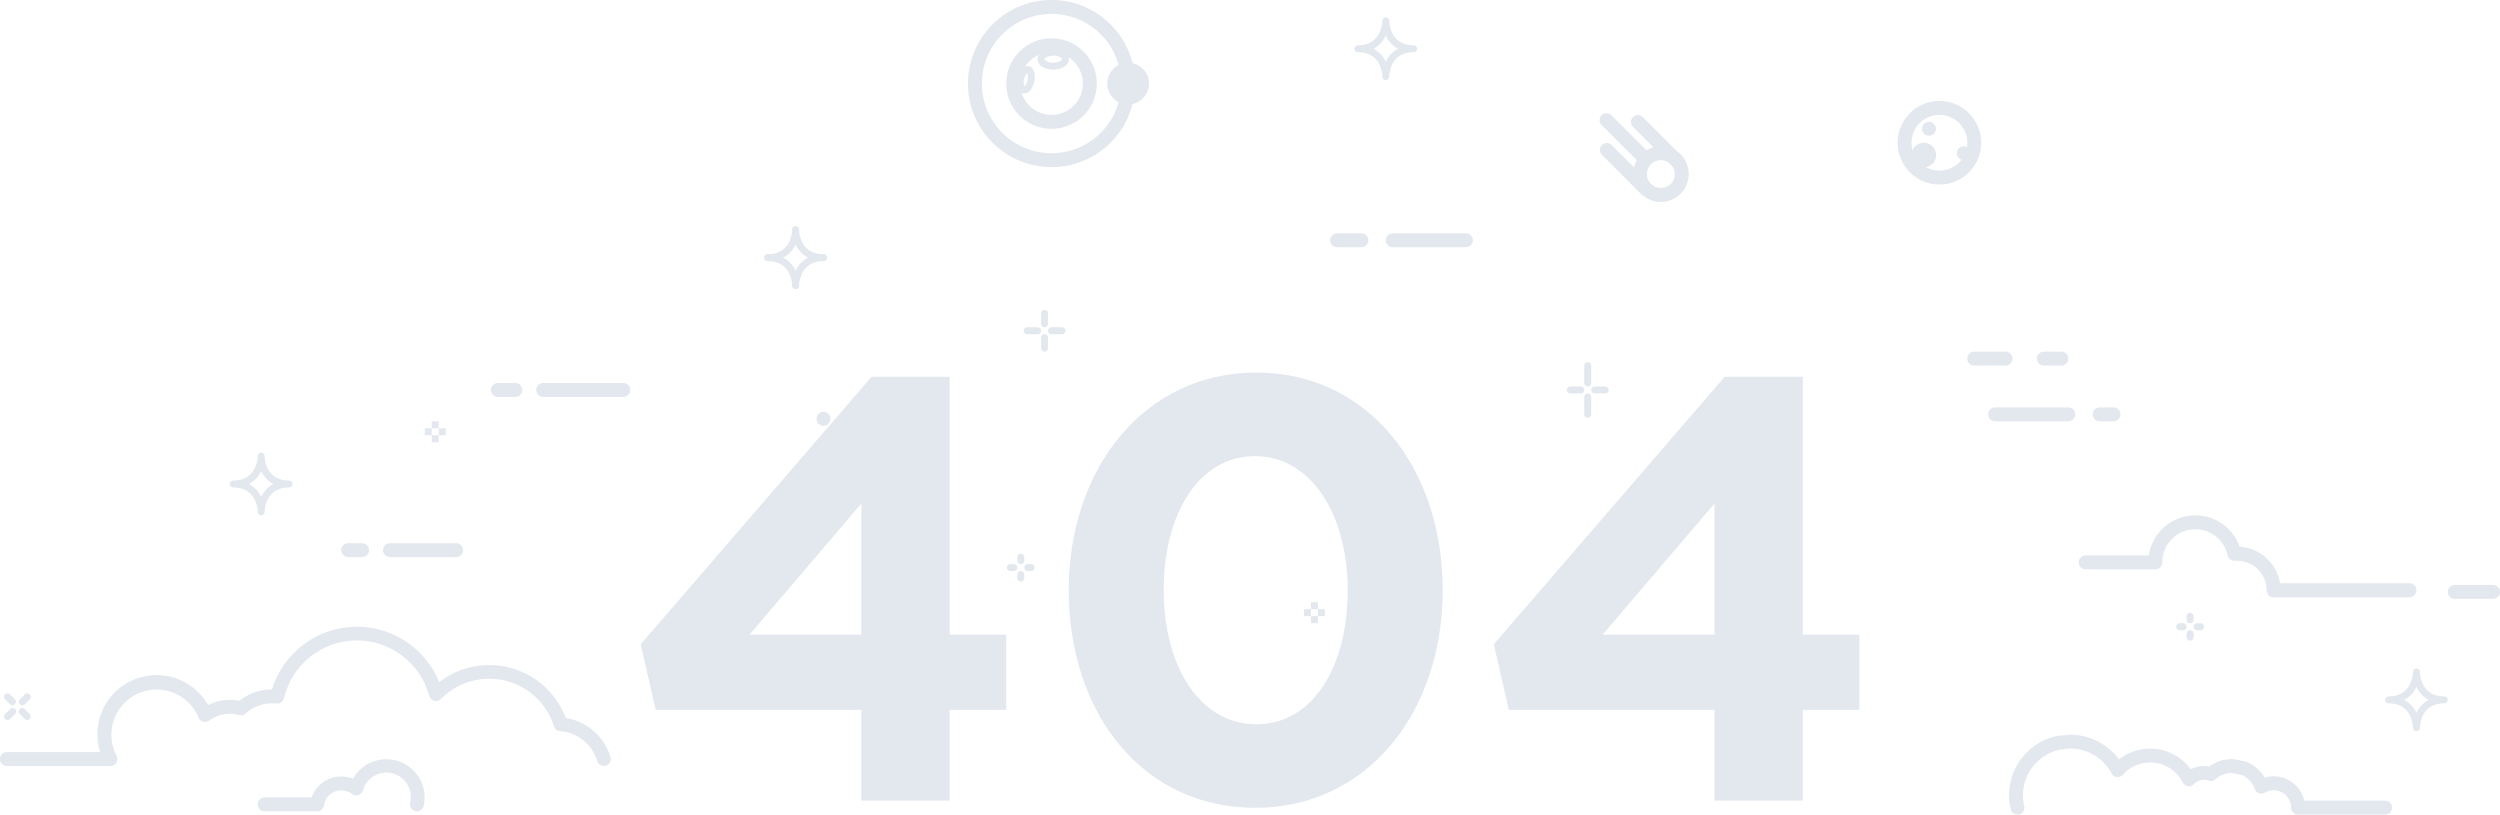 <svg xmlns="http://www.w3.org/2000/svg" viewBox="0 0 718 234">
    <g fill="#E3E8EF" fill-rule="evenodd">
        <path fill-rule="nonzero" d="M421 71h-21a2 2 0 0 1 0-4h21a2 2 0 0 1 0 4z"/>
        <path d="M247.37 229.94v-26.073h-59.053L184 185.047l66.305-76.838h22.447v74.075h16.23v21.583h-16.23v26.073H247.37zm-32.117-47.656h32.117v-37.642l-32.117 37.642zm145.215 49.728c-32.29 0-53.528-27.109-53.528-62.506 0-35.052 21.757-62.506 53.873-62.506 31.944 0 53.527 27.109 53.527 62.506 0 35.052-21.583 62.506-53.872 62.506zm.345-24c16.058 0 26.246-16.232 26.246-38.506 0-21.929-10.706-38.505-26.591-38.505-15.886 0-26.246 16.058-26.246 38.505 0 22.102 10.533 38.505 26.591 38.505zm131.574 21.928v-26.073h-59.053l-4.317-18.82 66.305-76.838h22.447v74.075H534v21.583h-16.23v26.073h-25.383zm-32.117-47.656h32.117v-37.642l-32.117 37.642z"/>
        <path fill-rule="nonzero" d="M391 71h-7a2 2 0 0 1 0-4h7a2 2 0 0 1 0 4zM576 105h-9a2 2 0 0 1 0-4h9a2 2 0 0 1 0 4zM592 105h-5a2 2 0 0 1 0-4h5a2 2 0 0 1 0 4zM594 121h-21a2 2 0 0 1 0-4h21a2 2 0 0 1 0 4zM607 121h-4a2 2 0 0 1 0-4h4a2 2 0 0 1 0 4zM477.004 58a8 8 0 1 1-.007-16 8 8 0 0 1 .007 16zm0-12a4 4 0 0 0-2.83 6.83 4.1 4.1 0 0 0 5.66 0 4 4 0 0 0-2.83-6.83z"/>
        <path fill-rule="nonzero" d="M472.638 56.23a2 2 0 0 1-1.41-.58l-11.31-11.32a2 2 0 0 1 2.79-2.83l11.35 11.32a2 2 0 0 1-1.42 3.41zM481.716 48.362a2 2 0 0 1-1.41-.59l-11.32-11.31a2.001 2.001 0 0 1 2.83-2.83l11.31 11.31a2 2 0 0 1-1.41 3.42zM472.572 47.664a2 2 0 0 1-1.41-.59l-11.31-11.31a2 2 0 0 1 2.79-2.83l11.32 11.31a2 2 0 0 1-1.42 3.42h.03zM300 94a1 1 0 0 1-1-1v-3a1 1 0 1 1 2 0v3a1 1 0 0 1-1 1zM298 96h-3a1 1 0 1 1 0-2h3a1 1 0 1 1 0 2zM300 101a1 1 0 0 1-1-1v-3a1 1 0 1 1 2 0v3a1 1 0 0 1-1 1zM305 96h-3a1 1 0 1 1 0-2h3a1 1 0 1 1 0 2zM173.42 220a2 2 0 0 1-1.92-1.43 12 12 0 0 0-10.63-8.57 2 2 0 0 1-1.77-1.4 19.49 19.49 0 0 0-32.48-7.84 2 2 0 0 1-1.93.53 2 2 0 0 1-1.42-1.42 21.5 21.5 0 0 0-41.69.65 2 2 0 0 1-2.2 1.53A10.4 10.4 0 0 0 78 202a11 11 0 0 0-7.44 2.92 2 2 0 0 1-1.89.45 9.83 9.83 0 0 0-8.59 1.59 2 2 0 0 1-1.73.31 1.94 1.94 0 0 1-1.35-1.21 13 13 0 1 0-23.53 11 2 2 0 0 1-1.72 2.94H2a2 2 0 0 1 0-4h26.76c-2.616-8.295 1.45-17.227 9.425-20.7 7.975-3.472 17.284-.366 21.575 7.2a13.77 13.77 0 0 1 9-1.23 14.91 14.91 0 0 1 9.37-3.27 25.5 25.5 0 0 1 48-2.09 23.5 23.5 0 0 1 36.36 10.3 16.08 16.08 0 0 1 12.85 11.22 2 2 0 0 1-1.35 2.49 2.24 2.24 0 0 1-.57.08zM6.41 202.55a1 1 0 0 1-.7-.3 1 1 0 0 1 0-1.41l1.41-1.42a1.004 1.004 0 1 1 1.42 1.42l-1.42 1.41a1 1 0 0 1-.71.3zM3.59 202.55a1 1 0 0 1-.71-.3l-1.42-1.41a1.004 1.004 0 0 1 1.42-1.42l1.41 1.42a1 1 0 0 1 0 1.41 1 1 0 0 1-.7.3zM2.17 206.79a1 1 0 0 1-.71-1.71l1.42-1.41a1 1 0 1 1 1.41 1.41l-1.41 1.42a1 1 0 0 1-.71.29zM7.83 206.79a1 1 0 0 1-.71-.29l-1.41-1.42a1 1 0 1 1 1.41-1.41l1.42 1.41a1 1 0 0 1-.71 1.71zM296.17 164h-1a1 1 0 1 1 0-2h1a1 1 0 1 1 0 2zm-3-2a1 1 0 0 1-1-1v-1a1 1 0 1 1 2 0v1a1 1 0 0 1-1 1zm-2 2h-1a1 1 0 1 1 0-2h1a1 1 0 1 1 0 2zm2 3a1 1 0 0 1-1-1v-1a1 1 0 1 1 2 0v1a1 1 0 0 1-1 1zM632 181h-1a1 1 0 1 1 0-2h1a1 1 0 1 1 0 2zm-3-2a1 1 0 0 1-1-1v-1a1 1 0 1 1 2 0v1a1 1 0 0 1-1 1zm-2 2h-1a1 1 0 1 1 0-2h1a1 1 0 1 1 0 2zm2 3a1 1 0 0 1-1-1v-1a1 1 0 1 1 2 0v1a1 1 0 0 1-1 1zM376.5 172.96h2v2h-2zM374.5 174.96h2v2h-2zM376.5 176.96h2v2h-2zM378.5 174.96h2v2h-2zM124 121h2v2h-2v-2zm-2 2h2v2h-2v-2zm2 2h2v2h-2v-2zm2-2h2v2h-2v-2z"/>
        <g fill-rule="nonzero" transform="translate(545 29)">
            <path d="M12 24C5.373 24 0 18.627 0 12S5.373 0 12 0s12 5.373 12 12-5.373 12-12 12zm0-20a8 8 0 1 0 0 16 8 8 0 0 0 0-16z"/>
            <circle cx="9" cy="8" r="2"/>
            <circle cx="19" cy="15" r="2"/>
            <path d="M11.06 15.54A3.53 3.53 0 1 1 4 15.52a3.53 3.53 0 0 1 7.06.02z"/>
        </g>
        <path fill-rule="nonzero" d="M131 160h-19a2 2 0 0 1 0-4h19a2 2 0 0 1 0 4zM104 160h-4a2 2 0 0 1 0-4h4a2 2 0 0 1 0 4zM119.74 233a2 2 0 0 1-1.95-2.45 7 7 0 0 0-13.54-3.55 2 2 0 0 1-3.17 1.02A4.94 4.94 0 0 0 98 227a5 5 0 0 0-4.94 4.28 2 2 0 0 1-2 1.72H76a2 2 0 0 1 0-4h13.5a9 9 0 0 1 8.48-6 8.9 8.9 0 0 1 3.38.67 11 11 0 0 1 20.33 7.78 2 2 0 0 1-1.95 1.55zM579.41 233.93c.15.015.3.015.45 0a2 2 0 0 0 1.5-2.4 13.45 13.45 0 0 1 10.26-16.24l3-.31a13.5 13.5 0 0 1 11.81 7.14 2 2 0 0 0 3.26.39 10.47 10.47 0 0 1 17.18 2.22 2 2 0 0 0 3.23.47 4 4 0 0 1 4.21-1 2 2 0 0 0 2-.4 7 7 0 0 1 4.5-1.82l3.08.62a7.05 7.05 0 0 1 3.69 4 2 2 0 0 0 2.9 1.05 5 5 0 0 1 7.52 4.31 2 2 0 0 0 2 2h25a2 2 0 1 0 0-4h-23.22a9 9 0 0 0-8.78-7 9.21 9.21 0 0 0-2.56.37 11 11 0 0 0-5.17-4.51 2.4 2.4 0 0 0-.38-.12l-3.49-.7a1.81 1.81 0 0 0-.4 0 11 11 0 0 0-6.51 2.14 8 8 0 0 0-5.28.81 14.48 14.48 0 0 0-20.64-2.86A17.46 17.46 0 0 0 594.5 211h-.2l-3.2.33h-.2a17.42 17.42 0 0 0-13.43 21.08 2 2 0 0 0 1.94 1.52z"/>
        <circle cx="236.5" cy="120.29" r="2" fill-rule="nonzero"/>
        <path fill-rule="nonzero" d="M394.472 14c1.707.89 2.828 2.273 3.528 3.724.7-1.451 1.821-2.833 3.528-3.723-1.707-.89-2.828-2.27-3.528-3.72-.7 1.45-1.821 2.83-3.528 3.72zM390 15a1 1 0 1 1 0-2c6.88 0 7-6.71 7-7a1 1 0 1 1 2 0c0 .29.11 7 7 7a1 1 0 1 1 0 2c-6.89 0-7 6.72-7 7a1 1 0 1 1-2 0c0-.29-.12-7-7-7zM220.5 75a1 1 0 1 1 0-2c6.88 0 7-6.72 7-7a1 1 0 1 1 2 0c0 3.07-1.88 9-9 9z"/>
        <path fill-rule="nonzero" d="M236.5 75c-7.12 0-9-5.89-9-9a1 1 0 1 1 2 0c0 .28.12 7 7 7a1 1 0 1 1 0 2z"/>
        <path fill-rule="nonzero" d="M228.5 83a1 1 0 0 1-1-1c0-3.11 1.88-9 9-9a1 1 0 1 1 0 2c-6.88 0-7 6.72-7 7a1 1 0 0 1-1 1z"/>
        <path fill-rule="nonzero" d="M228.5 83a1 1 0 0 1-1-1c0-.28-.12-7-7-7a1 1 0 1 1 0-2c7.12 0 9 5.89 9 9a1 1 0 0 1-1 1zM690.475 201.003c1.705.89 2.826 2.27 3.525 3.72.7-1.45 1.822-2.833 3.53-3.723-1.706-.889-2.827-2.269-3.527-3.718-.698 1.449-1.816 2.831-3.528 3.72zM686 202a1 1 0 1 1 0-2c6.89 0 7-6.72 7-7a1 1 0 1 1 2 0c0 .28.12 7 7 7a1 1 0 1 1 0 2c-6.88 0-7 6.72-7 7a1 1 0 1 1-2 0c0-.28-.11-7-7-7zM71.475 139.003c1.705.89 2.826 2.27 3.525 3.72.7-1.45 1.822-2.833 3.53-3.723-1.706-.889-2.827-2.269-3.527-3.718-.698 1.449-1.816 2.831-3.528 3.72zM67 140a1 1 0 1 1 0-2c6.89 0 7-6.72 7-7a1 1 0 1 1 2 0c0 .28.12 7 7 7a1 1 0 1 1 0 2c-6.88 0-7 6.72-7 7a1 1 0 1 1-2 0c0-.28-.11-7-7-7zM456 111a1 1 0 0 1-1-1v-5a1 1 0 1 1 2 0v5a1 1 0 0 1-1 1zm0 9a1 1 0 0 1-1-1v-5a1 1 0 1 1 2 0v5a1 1 0 0 1-1 1zm-2-7h-3a1 1 0 1 1 0-2h3a1 1 0 1 1 0 2zm7 0h-3a1 1 0 1 1 0-2h3a1 1 0 1 1 0 2zM302 37c-7.18 0-13-5.82-13-13s5.82-13 13-13 13 5.82 13 13-5.82 13-13 13zm0-22a9 9 0 1 0 0 18 9 9 0 0 0 0-18z"/>
        <path fill-rule="nonzero" d="M302 48c-13.255 0-24-10.745-24-24s10.745-24 24-24 24 10.745 24 24a24 24 0 0 1-24 24zm0-44c-11.046 0-20 8.954-20 20s8.954 20 20 20 20-8.954 20-20a20 20 0 0 0-20-20z"/>
        <circle cx="324" cy="24" r="6" fill-rule="nonzero"/>
        <path fill-rule="nonzero" d="M302.5 20c-2.57 0-4.5-1.29-4.5-3s1.93-3 4.5-3c2.57 0 4.5 1.3 4.5 3s-1.93 3-4.5 3zm0-4c-1.53 0-2.5.67-2.5 1 0 .33 1 1 2.5 1s2.5-.67 2.5-1c0-.33-.97-1.04-2.5-1.04V16zM294.13 26.851a1.5 1.5 0 0 1-.37 0c-1.42-.3-2.09-2.17-1.6-4.43a5.82 5.82 0 0 1 1.07-2.4 2.28 2.28 0 0 1 2.21-1c1.42.31 2.09 2.17 1.6 4.44a6 6 0 0 1-1.07 2.4 2.43 2.43 0 0 1-1.84.99zm.88-5.84a3.21 3.21 0 0 0-.9 1.79 3.25 3.25 0 0 0 .08 2 3.25 3.25 0 0 0 .9-1.79 3.24 3.24 0 0 0-.05-2h-.03zM179 114h-23a2 2 0 0 1 0-4h23a2 2 0 0 1 0 4zM148 114h-5a2 2 0 0 1 0-4h5a2 2 0 0 1 0 4zM692 171.568h-39a2 2 0 0 1-2-2 8.52 8.52 0 0 0-8.5-8.5h-.56a2.08 2.08 0 0 1-2.17-1.56 9.49 9.49 0 0 0-18.77 2 2 2 0 0 1-2 2h-20a2 2 0 1 1 0-4h18.14a13.5 13.5 0 0 1 26.09-2.48 12.53 12.53 0 0 1 11.61 10.48H692a2 2 0 0 1 0 4v.06zM705 172h11a2 2 0 0 0 0-4h-11a2 2 0 0 0 0 4z"/>
    </g>
</svg>
